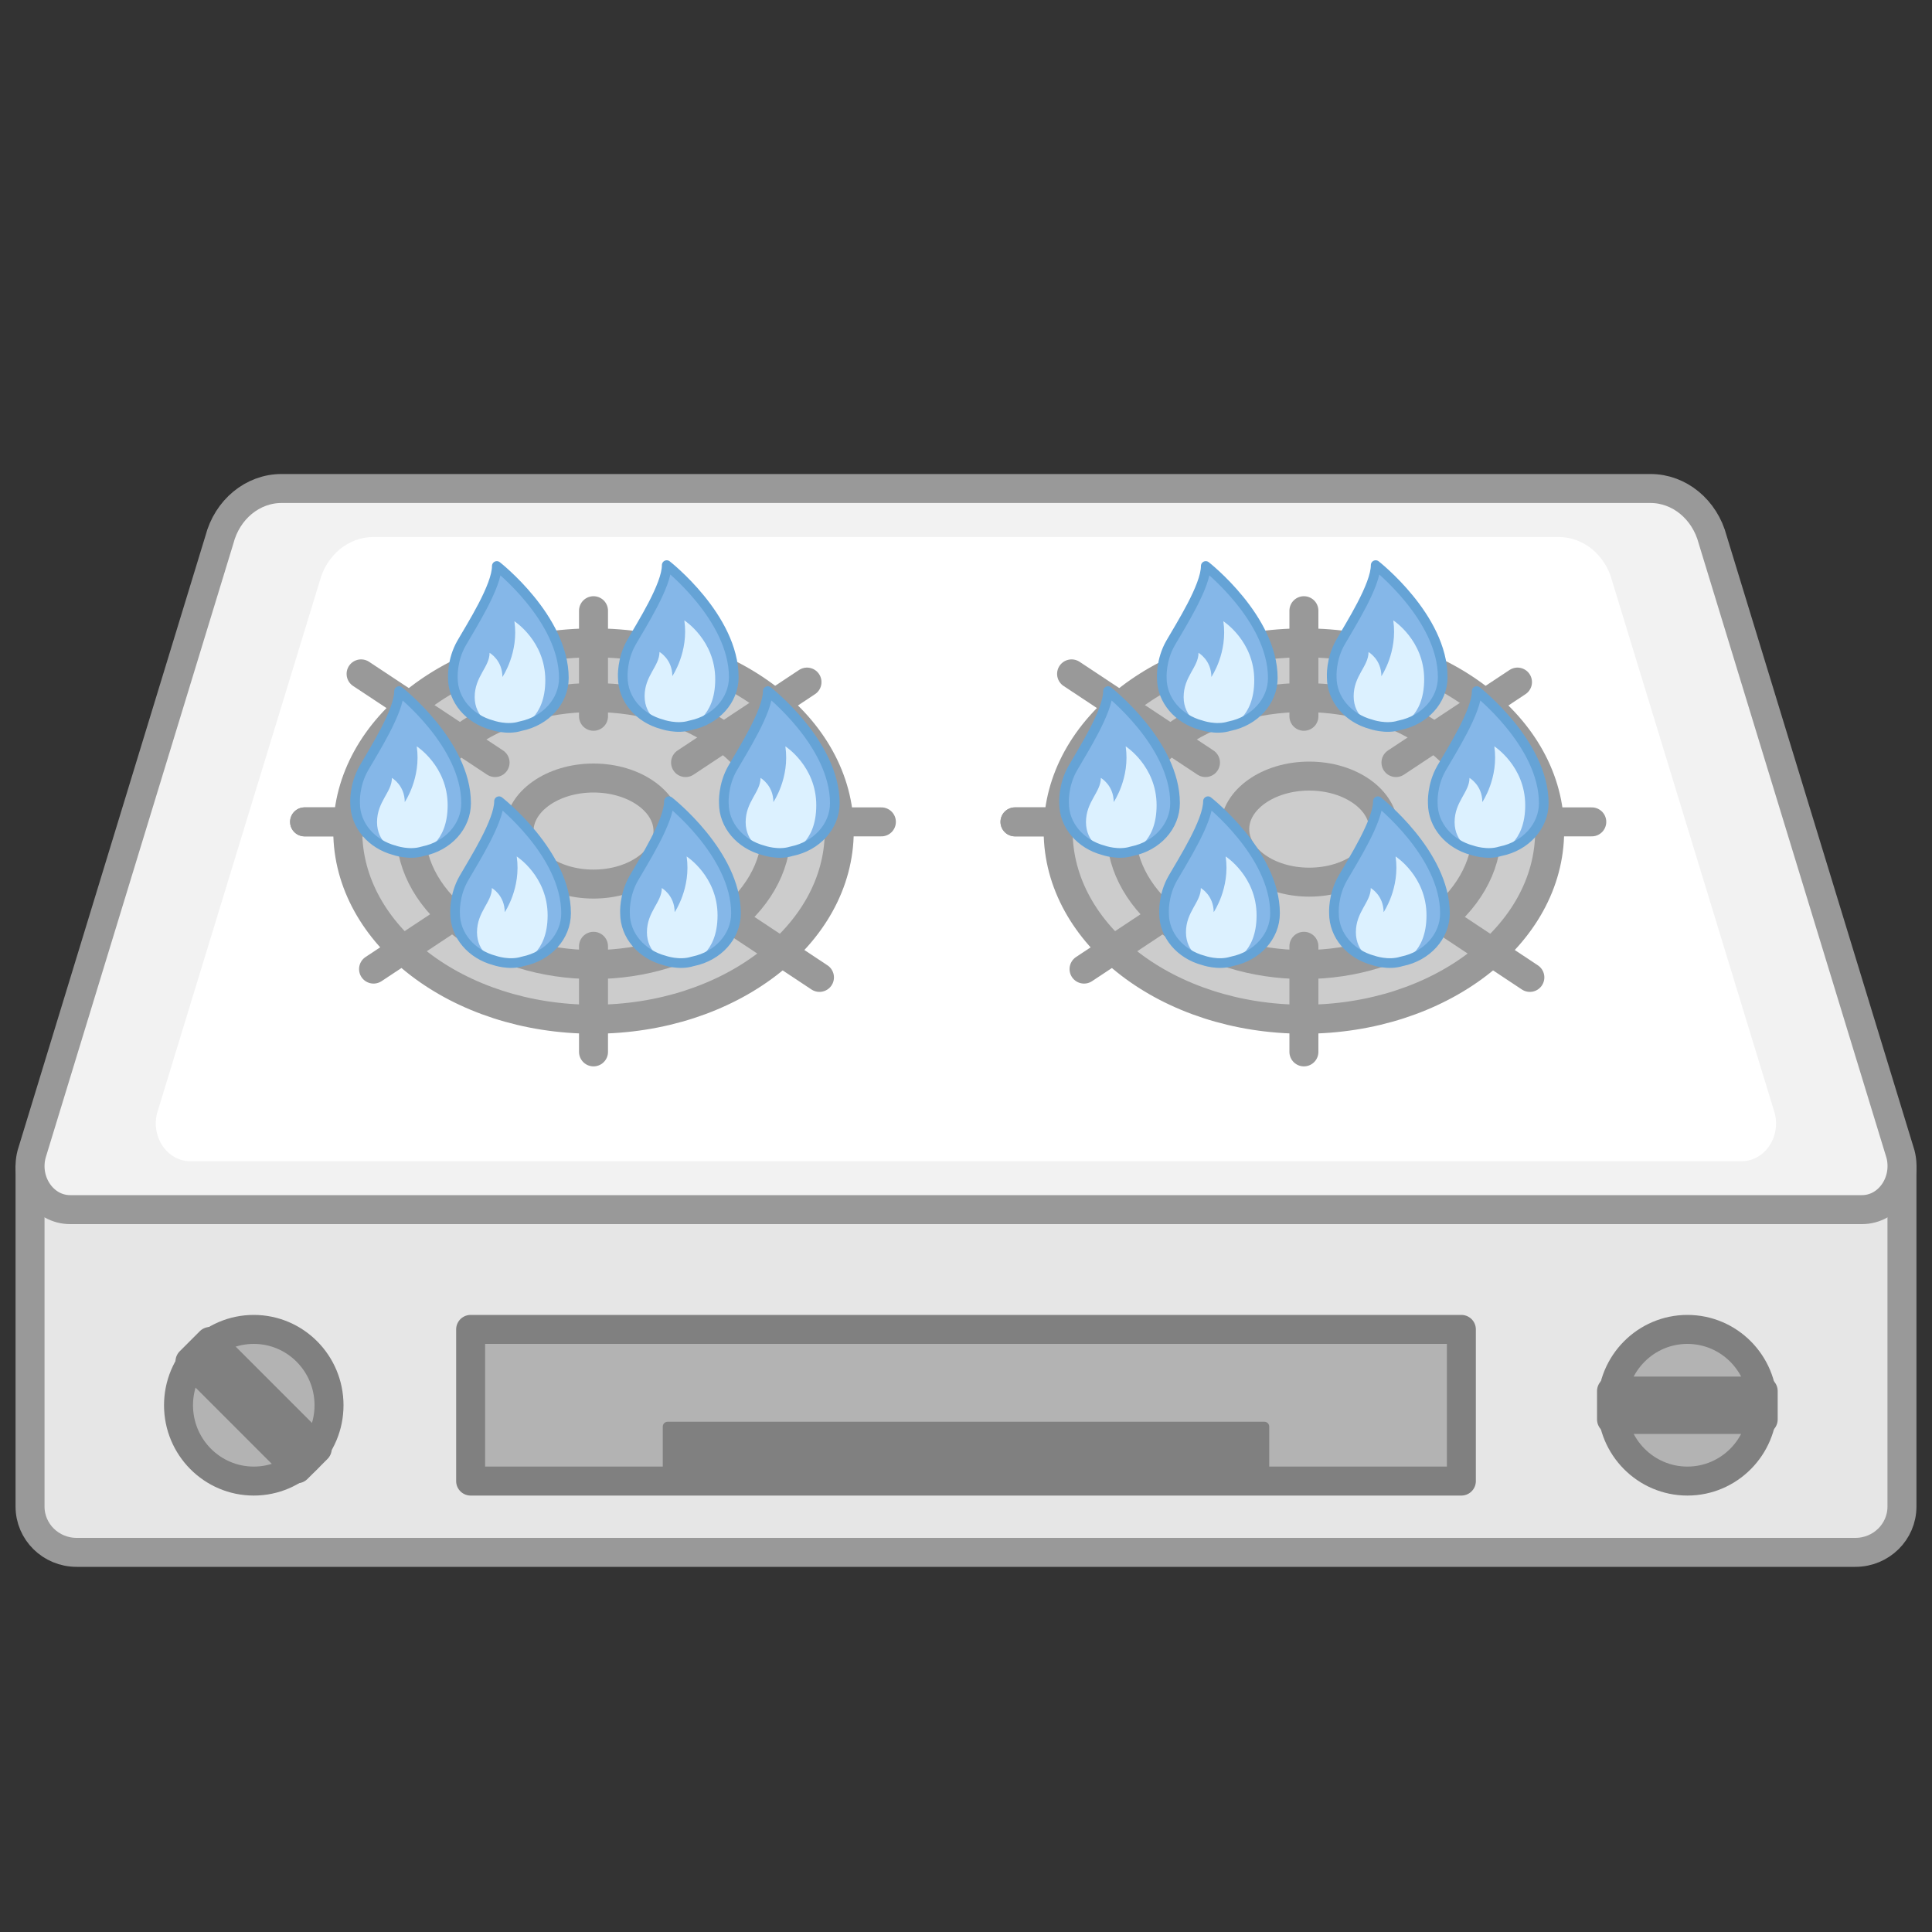 <?xml version="1.0" encoding="utf-8"?>
<!-- Generator: Adobe Illustrator 26.5.0, SVG Export Plug-In . SVG Version: 6.00 Build 0)  -->
<svg version="1.1" id="レイヤー_1" xmlns="http://www.w3.org/2000/svg" xmlns:xlink="http://www.w3.org/1999/xlink" x="0px"
	 y="0px" viewBox="0 0 200 200" style="enable-background:new 0 0 200 200;" xml:space="preserve">
<rect x="0" y="0" width="200" height="200" fill="#333333" stroke="none"/>
<style type="text/css">
	.st0{fill:#E6E6E6;stroke:#999999;stroke-width:3;stroke-miterlimit:10;}
	.st1{fill:#F2F2F2;stroke:#999999;stroke-width:3;stroke-miterlimit:10;}
	.st2{fill:#FFFFFF;}
	.st3{fill:#CCCCCC;stroke:#999999;stroke-width:3;stroke-linecap:round;stroke-linejoin:round;}
	.st4{fill:none;stroke:#999999;stroke-width:3;stroke-linecap:round;stroke-linejoin:round;}
	.st5{fill:none;stroke:#999999;stroke-width:3;stroke-linecap:round;stroke-linejoin:round;stroke-miterlimit:10;}
	.st6{fill:#B3B3B3;stroke:#808080;stroke-width:3;stroke-linecap:round;stroke-linejoin:round;}
	.st7{fill:#808080;stroke:#808080;stroke-linecap:round;stroke-linejoin:round;}
	.st8{fill:none;stroke:#808080;stroke-width:3;stroke-linecap:round;stroke-linejoin:round;}
	.st9{fill:#DCF1FF;}
	.st10{fill:#85B7E8;}
	.st11{fill:none;stroke:#65A3D6;stroke-linejoin:round;stroke-miterlimit:10;}
</style>
<g>
	<path class="st0" d="M196.89,155.96v-33.84H3.11v33.84c0,2.62,2.16,4.74,4.82,4.74h184.14
		C194.73,160.7,196.89,158.58,196.89,155.96z"/>
	<path class="st1" d="M170.86,50.57H29.14c-2.99,0-5.62,2.17-6.43,5.31l-19.44,63.6c-0.75,2.88,1.24,5.74,3.99,5.74h185.49
		c2.75,0,4.73-2.86,3.99-5.74l-19.44-63.6C176.48,52.74,173.85,50.57,170.86,50.57z"/>
	<path class="st2" d="M161.34,55.59H38.66c-2.59,0-4.86,1.88-5.57,4.59l-16.83,55.06c-0.64,2.49,1.07,4.97,3.45,4.97h160.56
		c2.38,0,4.1-2.47,3.45-4.97L166.9,60.18C166.2,57.46,163.93,55.59,161.34,55.59z"/>
	<g>
		<ellipse class="st3" cx="61.44" cy="86.03" rx="25.44" ry="19.48"/>
		<ellipse class="st3" cx="61.44" cy="86.03" rx="18.93" ry="13.82"/>
		<ellipse class="st4" cx="61.44" cy="86.03" rx="7.71" ry="5.49"/>
		<line class="st4" x1="31.53" y1="85.08" x2="44.63" y2="85.08"/>
		<line class="st4" x1="31.53" y1="85.08" x2="44.63" y2="85.08"/>
		<line class="st4" x1="78.14" y1="85.08" x2="91.24" y2="85.08"/>
		<line class="st4" x1="61.44" y1="63.22" x2="61.44" y2="74.15"/>
		<line class="st4" x1="61.44" y1="97.96" x2="61.44" y2="108.89"/>
		<line class="st5" x1="70.97" y1="78.94" x2="83.54" y2="70.61"/>
		<line class="st5" x1="38.67" y1="100.32" x2="51.25" y2="91.99"/>
		<line class="st5" x1="51.25" y1="78.94" x2="37.38" y2="69.76"/>
		<line class="st5" x1="84.83" y1="101.18" x2="70.97" y2="91.99"/>
		<ellipse class="st3" cx="134.98" cy="86.03" rx="25.44" ry="19.48"/>
		<ellipse class="st3" cx="134.98" cy="86.03" rx="18.93" ry="13.82"/>
		<ellipse class="st4" cx="135.53" cy="85.83" rx="7.71" ry="5.49"/>
		<line class="st4" x1="105.07" y1="85.08" x2="118.17" y2="85.08"/>
		<line class="st4" x1="105.07" y1="85.08" x2="118.17" y2="85.08"/>
		<line class="st4" x1="151.68" y1="85.08" x2="164.78" y2="85.08"/>
		<line class="st4" x1="134.98" y1="63.22" x2="134.98" y2="74.15"/>
		<line class="st4" x1="134.98" y1="97.96" x2="134.98" y2="108.89"/>
		<line class="st5" x1="144.51" y1="78.94" x2="157.09" y2="70.61"/>
		<line class="st5" x1="112.22" y1="100.32" x2="124.79" y2="91.99"/>
		<line class="st5" x1="124.79" y1="78.94" x2="110.93" y2="69.76"/>
		<line class="st5" x1="158.37" y1="101.18" x2="144.51" y2="91.99"/>
	</g>
	<rect x="48.72" y="137.62" class="st6" width="102.56" height="15.7"/>
	<rect x="69.11" y="147.68" class="st7" width="61.78" height="5.64"/>
	<ellipse class="st6" cx="26.27" cy="145.47" rx="7.79" ry="7.85"/>
	<ellipse class="st6" cx="174.68" cy="145.47" rx="7.79" ry="7.85"/>
	
		<rect x="24.8" y="137.62" transform="matrix(0.707 -0.707 0.707 0.707 -95.167 61.182)" class="st8" width="2.94" height="15.7"/>
	
		<rect x="173.21" y="137.62" transform="matrix(-1.836970e-16 1 -1 -1.836970e-16 320.145 -29.209)" class="st8" width="2.94" height="15.7"/>
</g>
<g>
	<g>
		<g>
			<path class="st9" d="M68.54,74.98c0,0,1.54,0.55,2.94,0.1c0,0,1.32-0.27,2.83-2.05c1.51-1.79,0.95-6.29-1.03-8.68
				c-1.98-2.39-3.24-3.34-4.86-1.56c-1.62,1.78-2.98,5.51-2.65,7.63C65.77,70.41,65.97,74.02,68.54,74.98z"/>
			<path class="st10" d="M74.04,70.32c0-4.05-3.2-6.1-3.2-6.1c0.48,3.26-1.24,5.77-1.24,5.77c0-1.75-1.33-2.5-1.33-2.5
				c0,1.48-1.54,2.44-1.54,4.58c0,2.14,1.8,2.91,1.8,2.91c-2.35-0.64-4.07-2.58-4.07-4.88c0,0-0.12-1.86,0.91-3.63
				c1.03-1.78,3.64-5.87,3.64-7.97c0,0,6.94,5.42,6.94,11.6c0,2.44-1.92,4.47-4.49,4.98C71.47,75.08,74.04,74.33,74.04,70.32z"/>
		</g>
	</g>
	<path class="st11" d="M75.96,70.1c0-6.18-6.94-11.6-6.94-11.6c0,2.1-2.62,6.19-3.64,7.97c-1.03,1.78-0.91,3.63-0.91,3.63
		c0,2.3,1.71,4.25,4.07,4.88c0,0-0.02-0.01-0.05-0.02c0.02,0.01,0.04,0.02,0.05,0.02c0,0,1.54,0.55,2.94,0.1c0,0,0.02,0,0.05-0.01
		C74.06,74.55,75.96,72.52,75.96,70.1z"/>
</g>
<g>
	<g>
		<g>
			<path class="st9" d="M50.95,75.07c0,0,1.54,0.55,2.94,0.1c0,0,1.32-0.27,2.83-2.05s0.95-6.29-1.03-8.68
				c-1.98-2.39-3.24-3.34-4.86-1.56c-1.62,1.78-2.98,5.51-2.65,7.63C48.18,70.5,48.38,74.11,50.95,75.07z"/>
			<path class="st10" d="M56.45,70.41c0-4.05-3.2-6.1-3.2-6.1c0.48,3.26-1.24,5.77-1.24,5.77c0-1.75-1.33-2.5-1.33-2.5
				c0,1.48-1.54,2.44-1.54,4.58s1.8,2.91,1.8,2.91c-2.35-0.64-4.07-2.58-4.07-4.88c0,0-0.12-1.86,0.91-3.63
				c1.03-1.78,3.64-5.87,3.64-7.97c0,0,6.94,5.42,6.94,11.6c0,2.44-1.92,4.47-4.49,4.98C53.88,75.17,56.45,74.42,56.45,70.41z"/>
		</g>
	</g>
	<path class="st11" d="M58.37,70.19c0-6.18-6.94-11.6-6.94-11.6c0,2.1-2.62,6.19-3.64,7.97c-1.03,1.78-0.91,3.63-0.91,3.63
		c0,2.3,1.71,4.25,4.07,4.88c0,0-0.02-0.01-0.05-0.02c0.02,0.01,0.04,0.02,0.05,0.02c0,0,1.54,0.55,2.94,0.1c0,0,0.02,0,0.05-0.01
		C56.47,74.64,58.37,72.61,58.37,70.19z"/>
</g>
<g>
	<g>
		<g>
			<path class="st9" d="M40.83,88.03c0,0,1.54,0.55,2.94,0.1c0,0,1.32-0.27,2.83-2.05c1.51-1.79,0.95-6.29-1.03-8.68
				c-1.98-2.39-3.24-3.34-4.86-1.56c-1.62,1.78-2.98,5.51-2.65,7.63C38.06,83.45,38.26,87.06,40.83,88.03z"/>
			<path class="st10" d="M46.34,83.36c0-4.05-3.2-6.1-3.2-6.1c0.48,3.26-1.24,5.77-1.24,5.77c0-1.75-1.33-2.5-1.33-2.5
				c0,1.48-1.54,2.44-1.54,4.58s1.8,2.91,1.8,2.91c-2.35-0.64-4.07-2.58-4.07-4.88c0,0-0.12-1.86,0.91-3.63
				c1.03-1.78,3.64-5.87,3.64-7.97c0,0,6.94,5.42,6.94,11.6c0,2.44-1.92,4.47-4.49,4.98C43.76,88.12,46.34,87.37,46.34,83.36z"/>
		</g>
	</g>
	<path class="st11" d="M48.25,83.14c0-6.18-6.94-11.6-6.94-11.6c0,2.1-2.62,6.19-3.64,7.97c-1.03,1.78-0.91,3.63-0.91,3.63
		c0,2.3,1.71,4.25,4.07,4.88c0,0-0.02-0.01-0.05-0.02c0.02,0.01,0.04,0.02,0.05,0.02c0,0,1.54,0.55,2.94,0.1c0,0,0.02,0,0.05-0.01
		C46.36,87.59,48.25,85.56,48.25,83.14z"/>
</g>
<g>
	<g>
		<g>
			<path class="st9" d="M51.18,99.43c0,0,1.54,0.55,2.94,0.1c0,0,1.32-0.27,2.84-2.05c1.51-1.79,0.95-6.29-1.03-8.68
				s-3.24-3.34-4.86-1.56c-1.62,1.78-2.98,5.51-2.65,7.63C48.41,94.85,48.61,98.46,51.18,99.43z"/>
			<path class="st10" d="M56.69,94.76c0-4.05-3.2-6.1-3.2-6.1c0.48,3.26-1.24,5.77-1.24,5.77c0-1.75-1.33-2.5-1.33-2.5
				c0,1.48-1.54,2.44-1.54,4.58c0,2.14,1.8,2.91,1.8,2.91c-2.35-0.64-4.07-2.58-4.07-4.88c0,0-0.12-1.86,0.91-3.63
				c1.03-1.78,3.64-5.87,3.64-7.97c0,0,6.94,5.42,6.94,11.6c0,2.44-1.92,4.47-4.49,4.98C54.11,99.53,56.69,98.77,56.69,94.76z"/>
		</g>
	</g>
	<path class="st11" d="M58.6,94.54c0-6.18-6.94-11.6-6.94-11.6c0,2.1-2.62,6.19-3.64,7.97c-1.03,1.78-0.91,3.63-0.91,3.63
		c0,2.3,1.71,4.25,4.07,4.88c0,0-0.02-0.01-0.05-0.02c0.02,0.01,0.04,0.02,0.05,0.02c0,0,1.54,0.55,2.94,0.1c0,0,0.02,0,0.05-0.01
		C56.71,98.99,58.6,96.96,58.6,94.54z"/>
</g>
<g>
	<g>
		<g>
			<path class="st9" d="M68.77,99.43c0,0,1.54,0.55,2.94,0.1c0,0,1.32-0.27,2.83-2.05s0.95-6.29-1.03-8.68
				c-1.98-2.39-3.24-3.34-4.86-1.56c-1.62,1.78-2.98,5.51-2.65,7.63C66,94.85,66.2,98.46,68.77,99.43z"/>
			<path class="st10" d="M74.28,94.76c0-4.05-3.2-6.1-3.2-6.1c0.48,3.26-1.24,5.77-1.24,5.77c0-1.75-1.33-2.5-1.33-2.5
				c0,1.48-1.54,2.44-1.54,4.58c0,2.14,1.8,2.91,1.8,2.91c-2.35-0.64-4.07-2.58-4.07-4.88c0,0-0.12-1.86,0.91-3.63
				c1.03-1.78,3.64-5.87,3.64-7.97c0,0,6.94,5.42,6.94,11.6c0,2.44-1.92,4.47-4.49,4.98C71.7,99.53,74.28,98.77,74.28,94.76z"/>
		</g>
	</g>
	<path class="st11" d="M76.19,94.54c0-6.18-6.94-11.6-6.94-11.6c0,2.1-2.62,6.19-3.64,7.97c-1.03,1.78-0.91,3.63-0.91,3.63
		c0,2.3,1.71,4.25,4.07,4.88c0,0-0.02-0.01-0.05-0.02c0.02,0.01,0.04,0.02,0.05,0.02c0,0,1.54,0.55,2.94,0.1c0,0,0.02,0,0.05-0.01
		C74.3,98.99,76.19,96.96,76.19,94.54z"/>
</g>
<g>
	<g>
		<g>
			<path class="st9" d="M79,88.03c0,0,1.54,0.55,2.94,0.1c0,0,1.32-0.27,2.83-2.05s0.95-6.29-1.03-8.68s-3.24-3.34-4.86-1.56
				c-1.62,1.78-2.98,5.51-2.65,7.63C76.22,83.45,76.43,87.06,79,88.03z"/>
			<path class="st10" d="M84.5,83.36c0-4.05-3.2-6.1-3.2-6.1c0.48,3.26-1.24,5.77-1.24,5.77c0-1.75-1.33-2.5-1.33-2.5
				c0,1.48-1.54,2.44-1.54,4.58s1.8,2.91,1.8,2.91c-2.35-0.64-4.07-2.58-4.07-4.88c0,0-0.12-1.86,0.91-3.63
				c1.03-1.78,3.64-5.87,3.64-7.97c0,0,6.94,5.42,6.94,11.6c0,2.44-1.92,4.47-4.49,4.98C81.93,88.12,84.5,87.37,84.5,83.36z"/>
		</g>
	</g>
	<path class="st11" d="M86.42,83.14c0-6.18-6.94-11.6-6.94-11.6c0,2.1-2.62,6.19-3.64,7.97c-1.03,1.78-0.91,3.63-0.91,3.63
		c0,2.3,1.71,4.25,4.07,4.88c0,0-0.02-0.01-0.05-0.02c0.02,0.01,0.04,0.02,0.05,0.02c0,0,1.54,0.55,2.94,0.1c0,0,0.02,0,0.05-0.01
		C84.52,87.59,86.42,85.56,86.42,83.14z"/>
</g>
<g>
	<g>
		<g>
			<path class="st9" d="M141.93,74.98c0,0,1.54,0.55,2.94,0.1c0,0,1.32-0.27,2.84-2.05s0.95-6.29-1.03-8.68
				c-1.98-2.39-3.24-3.34-4.86-1.56c-1.62,1.78-2.98,5.51-2.65,7.63C139.16,70.41,139.36,74.02,141.93,74.98z"/>
			<path class="st10" d="M147.43,70.32c0-4.05-3.2-6.1-3.2-6.1C144.71,67.48,143,70,143,70c0-1.75-1.33-2.5-1.33-2.5
				c0,1.48-1.54,2.44-1.54,4.58c0,2.14,1.8,2.91,1.8,2.91c-2.35-0.64-4.07-2.58-4.07-4.88c0,0-0.12-1.86,0.91-3.63
				c1.03-1.78,3.64-5.87,3.64-7.97c0,0,6.94,5.42,6.94,11.6c0,2.44-1.92,4.47-4.49,4.98C144.86,75.08,147.43,74.33,147.43,70.32z"/>
		</g>
	</g>
	<path class="st11" d="M149.35,70.1c0-6.18-6.94-11.6-6.94-11.6c0,2.1-2.62,6.19-3.64,7.97c-1.03,1.78-0.91,3.63-0.91,3.63
		c0,2.3,1.71,4.25,4.07,4.88c0,0-0.02-0.01-0.05-0.02c0.02,0.01,0.04,0.02,0.05,0.02c0,0,1.54,0.55,2.94,0.1c0,0,0.02,0,0.05-0.01
		C147.45,74.55,149.35,72.52,149.35,70.1z"/>
</g>
<g>
	<g>
		<g>
			<path class="st9" d="M124.34,75.07c0,0,1.54,0.55,2.94,0.1c0,0,1.32-0.27,2.83-2.05c1.51-1.79,0.95-6.29-1.03-8.68
				c-1.98-2.39-3.24-3.34-4.86-1.56c-1.62,1.78-2.98,5.51-2.65,7.63C121.57,70.5,121.77,74.11,124.34,75.07z"/>
			<path class="st10" d="M129.84,70.41c0-4.05-3.2-6.1-3.2-6.1c0.48,3.26-1.24,5.77-1.24,5.77c0-1.75-1.33-2.5-1.33-2.5
				c0,1.48-1.54,2.44-1.54,4.58s1.8,2.91,1.8,2.91c-2.35-0.64-4.07-2.58-4.07-4.88c0,0-0.12-1.86,0.91-3.63
				c1.03-1.78,3.64-5.87,3.64-7.97c0,0,6.94,5.42,6.94,11.6c0,2.44-1.92,4.47-4.49,4.98C127.27,75.17,129.84,74.42,129.84,70.41z"/>
		</g>
	</g>
	<path class="st11" d="M131.76,70.19c0-6.18-6.94-11.6-6.94-11.6c0,2.1-2.62,6.19-3.64,7.97c-1.03,1.78-0.91,3.63-0.91,3.63
		c0,2.3,1.71,4.25,4.07,4.88c0,0-0.02-0.01-0.05-0.02c0.02,0.01,0.04,0.02,0.05,0.02c0,0,1.54,0.55,2.94,0.1c0,0,0.02,0,0.05-0.01
		C129.86,74.64,131.76,72.61,131.76,70.19z"/>
</g>
<g>
	<g>
		<g>
			<path class="st9" d="M114.22,88.03c0,0,1.54,0.55,2.94,0.1c0,0,1.32-0.27,2.83-2.05s0.95-6.29-1.03-8.68s-3.24-3.34-4.86-1.56
				c-1.62,1.78-2.98,5.51-2.65,7.63C111.45,83.45,111.65,87.06,114.22,88.03z"/>
			<path class="st10" d="M119.73,83.36c0-4.05-3.2-6.1-3.2-6.1c0.48,3.26-1.24,5.77-1.24,5.77c0-1.75-1.33-2.5-1.33-2.5
				c0,1.48-1.54,2.44-1.54,4.58s1.8,2.91,1.8,2.91c-2.35-0.64-4.07-2.58-4.07-4.88c0,0-0.12-1.86,0.91-3.63
				c1.03-1.78,3.64-5.87,3.64-7.97c0,0,6.94,5.42,6.94,11.6c0,2.44-1.92,4.47-4.49,4.98C117.15,88.12,119.73,87.37,119.73,83.36z"/>
		</g>
	</g>
	<path class="st11" d="M121.64,83.14c0-6.18-6.94-11.6-6.94-11.6c0,2.1-2.62,6.19-3.64,7.97c-1.03,1.78-0.91,3.63-0.91,3.63
		c0,2.3,1.71,4.25,4.07,4.88c0,0-0.02-0.01-0.05-0.02c0.02,0.01,0.04,0.02,0.05,0.02c0,0,1.54,0.55,2.94,0.1c0,0,0.02,0,0.05-0.01
		C119.75,87.59,121.64,85.56,121.64,83.14z"/>
</g>
<g>
	<g>
		<g>
			<path class="st9" d="M124.57,99.43c0,0,1.54,0.55,2.94,0.1c0,0,1.32-0.27,2.84-2.05c1.51-1.79,0.95-6.29-1.03-8.68
				c-1.98-2.39-3.24-3.34-4.86-1.56c-1.62,1.78-2.98,5.51-2.65,7.63C121.8,94.85,122,98.46,124.57,99.43z"/>
			<path class="st10" d="M130.08,94.76c0-4.05-3.2-6.1-3.2-6.1c0.48,3.26-1.24,5.77-1.24,5.77c0-1.75-1.33-2.5-1.33-2.5
				c0,1.48-1.54,2.44-1.54,4.58c0,2.14,1.8,2.91,1.8,2.91c-2.35-0.64-4.07-2.58-4.07-4.88c0,0-0.12-1.86,0.91-3.63
				c1.03-1.78,3.64-5.87,3.64-7.97c0,0,6.94,5.42,6.94,11.6c0,2.44-1.92,4.47-4.49,4.98C127.5,99.53,130.08,98.77,130.08,94.76z"/>
		</g>
	</g>
	<path class="st11" d="M131.99,94.54c0-6.18-6.94-11.6-6.94-11.6c0,2.1-2.62,6.19-3.64,7.97c-1.03,1.78-0.91,3.63-0.91,3.63
		c0,2.3,1.71,4.25,4.07,4.88c0,0-0.02-0.01-0.05-0.02c0.02,0.01,0.04,0.02,0.05,0.02c0,0,1.54,0.55,2.94,0.1c0,0,0.02,0,0.05-0.01
		C130.1,98.99,131.99,96.96,131.99,94.54z"/>
</g>
<g>
	<g>
		<g>
			<path class="st9" d="M142.16,99.43c0,0,1.54,0.55,2.94,0.1c0,0,1.32-0.27,2.83-2.05c1.51-1.79,0.95-6.29-1.03-8.68
				s-3.24-3.34-4.86-1.56c-1.62,1.78-2.98,5.51-2.65,7.63C139.39,94.85,139.59,98.46,142.16,99.43z"/>
			<path class="st10" d="M147.67,94.76c0-4.05-3.2-6.1-3.2-6.1c0.48,3.26-1.24,5.77-1.24,5.77c0-1.75-1.33-2.5-1.33-2.5
				c0,1.48-1.54,2.44-1.54,4.58c0,2.14,1.8,2.91,1.8,2.91c-2.35-0.64-4.07-2.58-4.07-4.88c0,0-0.12-1.86,0.91-3.63
				c1.03-1.78,3.64-5.87,3.64-7.97c0,0,6.94,5.42,6.94,11.6c0,2.44-1.92,4.47-4.49,4.98C145.09,99.53,147.67,98.77,147.67,94.76z"/>
		</g>
	</g>
	<path class="st11" d="M149.58,94.54c0-6.18-6.94-11.6-6.94-11.6c0,2.1-2.62,6.19-3.64,7.97c-1.03,1.78-0.91,3.63-0.91,3.63
		c0,2.3,1.71,4.25,4.07,4.88c0,0-0.02-0.01-0.05-0.02c0.02,0.01,0.04,0.02,0.05,0.02c0,0,1.54,0.55,2.94,0.1c0,0,0.02,0,0.05-0.01
		C147.69,98.99,149.58,96.96,149.58,94.54z"/>
</g>
<g>
	<g>
		<g>
			<path class="st9" d="M152.39,88.03c0,0,1.54,0.55,2.94,0.1c0,0,1.32-0.27,2.83-2.05c1.51-1.79,0.95-6.29-1.03-8.68
				s-3.24-3.34-4.86-1.56c-1.62,1.78-2.98,5.51-2.65,7.63C149.62,83.45,149.82,87.06,152.39,88.03z"/>
			<path class="st10" d="M157.89,83.36c0-4.05-3.2-6.1-3.2-6.1c0.48,3.26-1.24,5.77-1.24,5.77c0-1.75-1.33-2.5-1.33-2.5
				c0,1.48-1.54,2.44-1.54,4.58s1.8,2.91,1.8,2.91c-2.35-0.64-4.07-2.58-4.07-4.88c0,0-0.12-1.86,0.91-3.63
				c1.03-1.78,3.64-5.87,3.64-7.97c0,0,6.94,5.42,6.94,11.6c0,2.44-1.92,4.47-4.49,4.98C155.32,88.12,157.89,87.37,157.89,83.36z"/>
		</g>
	</g>
	<path class="st11" d="M159.81,83.14c0-6.18-6.94-11.6-6.94-11.6c0,2.1-2.62,6.19-3.64,7.97c-1.03,1.78-0.91,3.63-0.91,3.63
		c0,2.3,1.71,4.25,4.07,4.88c0,0-0.02-0.01-0.05-0.02c0.02,0.01,0.04,0.02,0.05,0.02c0,0,1.54,0.55,2.94,0.1c0,0,0.02,0,0.05-0.01
		C157.91,87.59,159.81,85.56,159.81,83.14z"/>
</g>
</svg>
